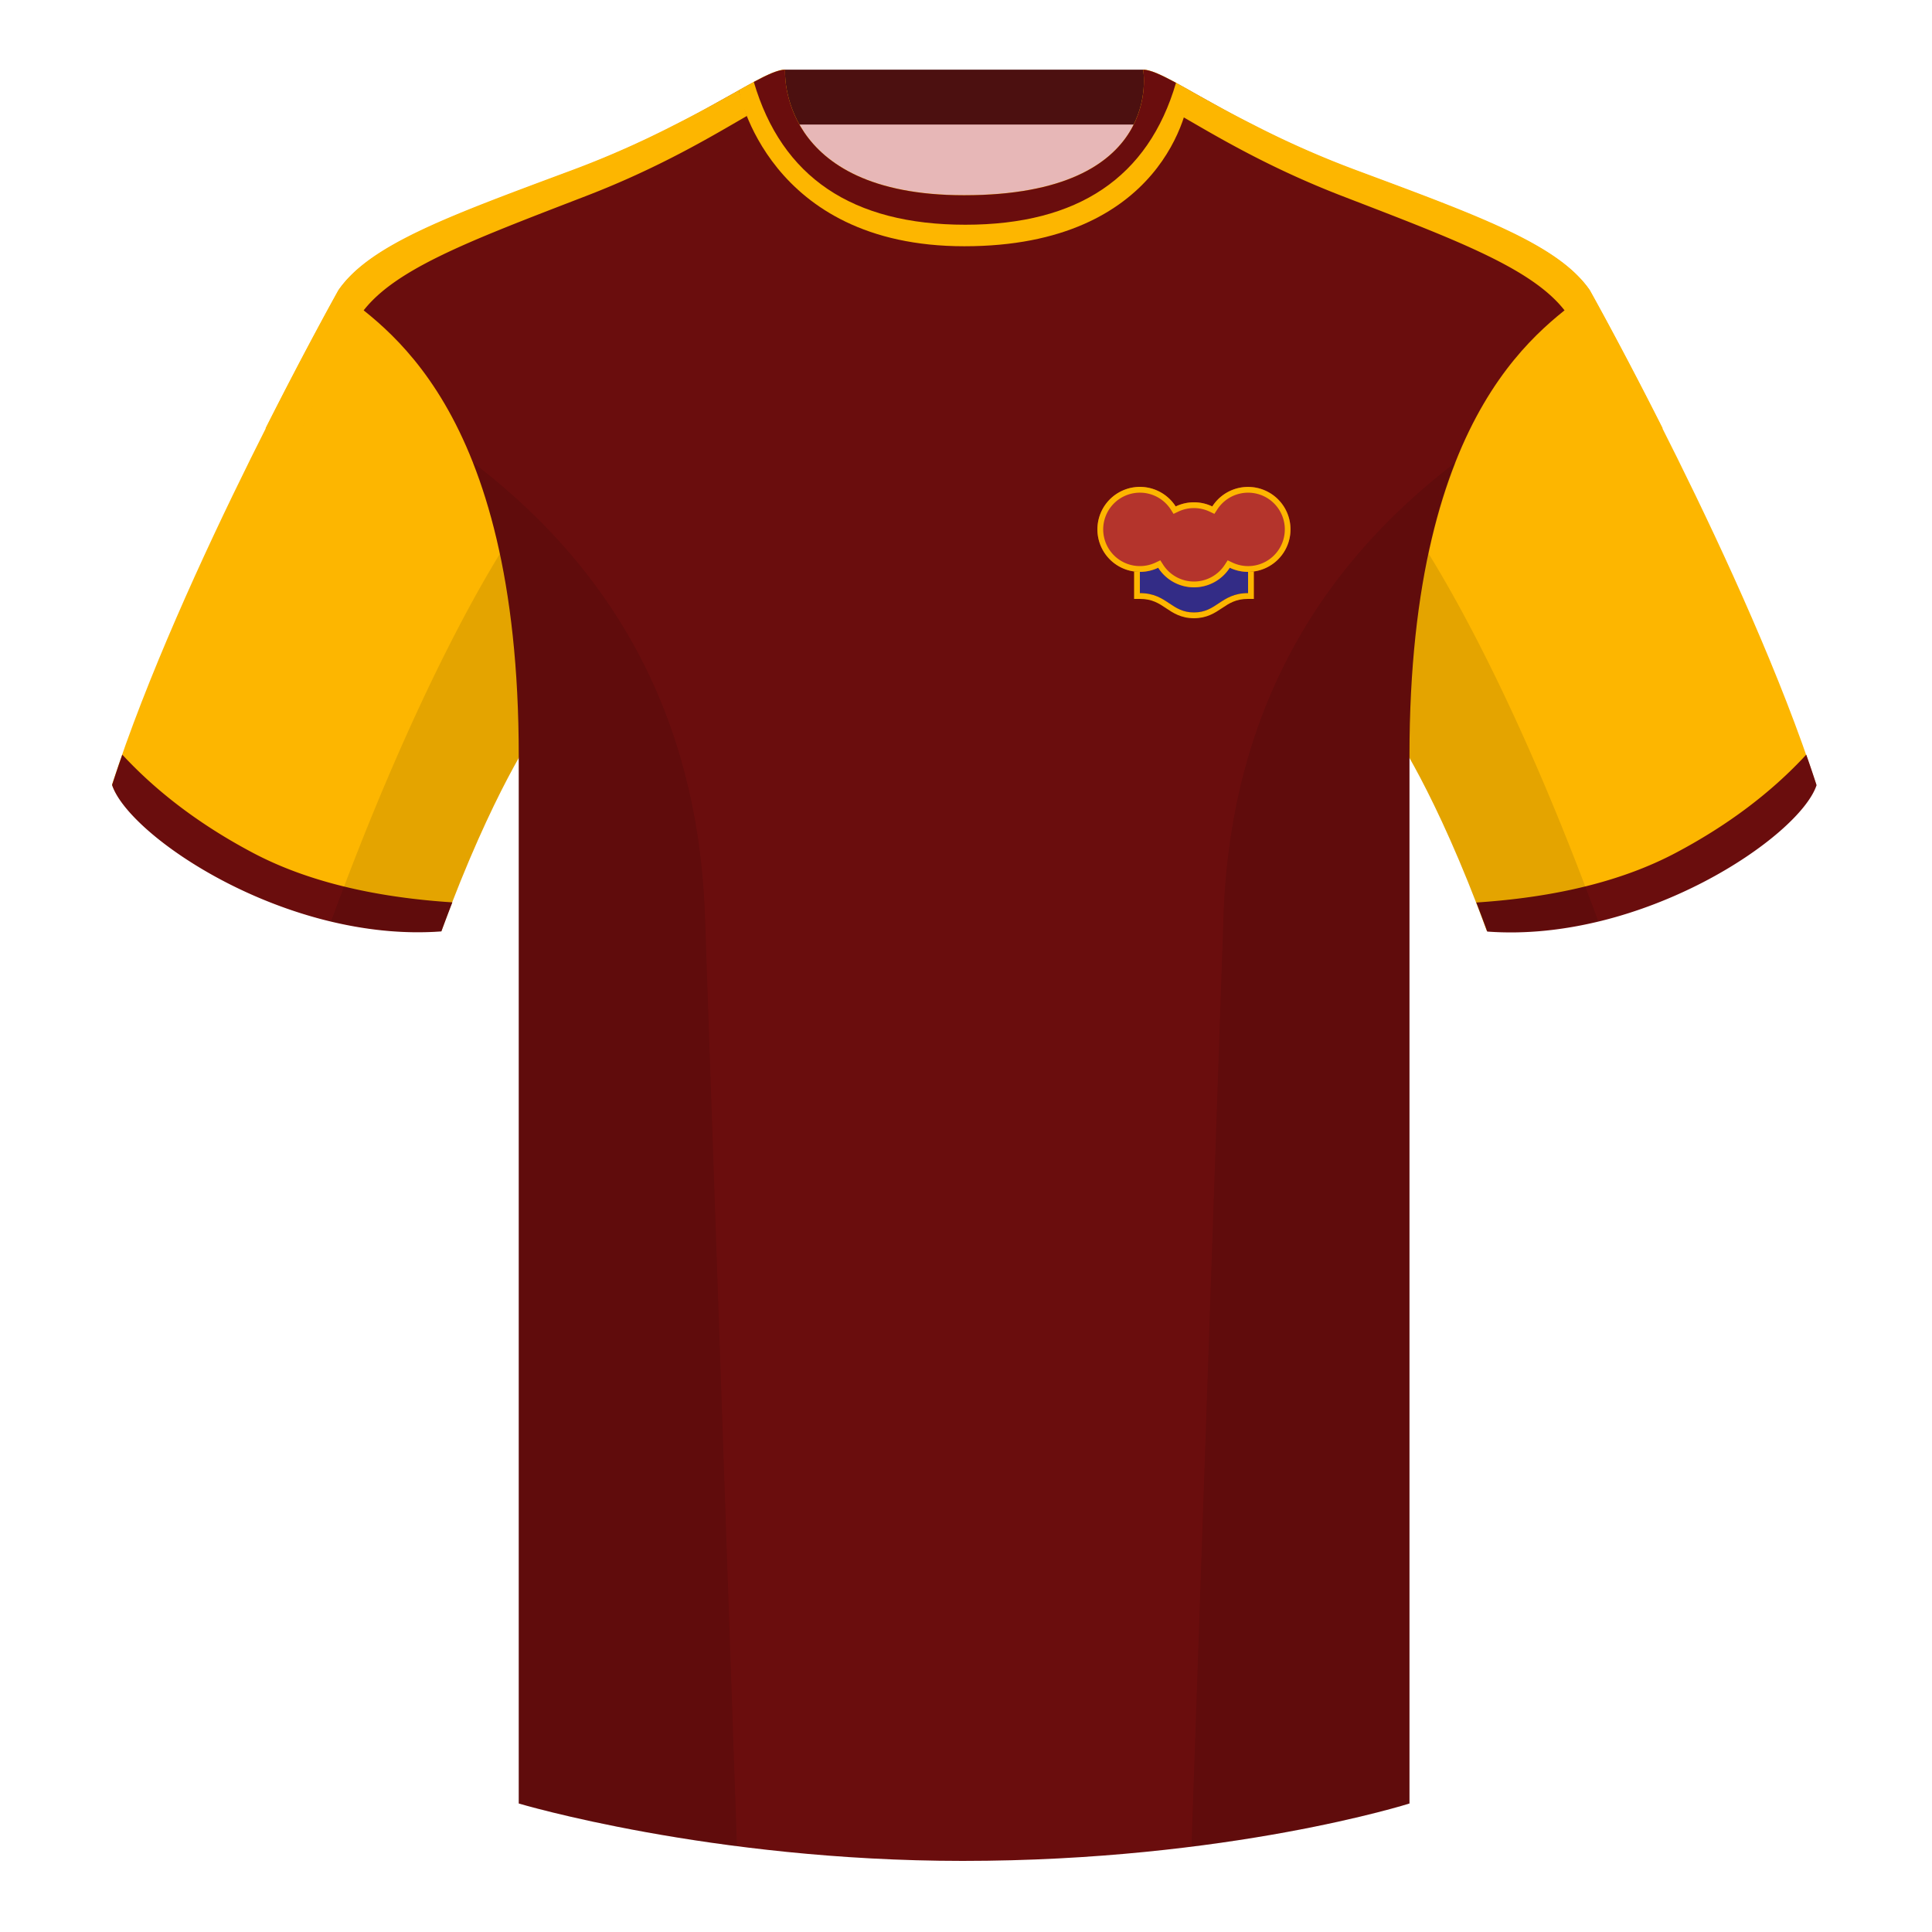<svg xmlns="http://www.w3.org/2000/svg" width="500" height="500" fill="none" viewBox="0 0 500 500"><g clip-path="url(#clip0_5839_4455)"><path fill="#E7B7B7" fill-rule="evenodd" d="M203 109.22h93.65v-87.3H203v87.3Z" clip-rule="evenodd"/><path fill="#4C1010" fill-rule="evenodd" d="M202.86 32.23h93.46v-14.2h-93.46v14.2Z" clip-rule="evenodd"/><path fill="#FDB600" fill-rule="evenodd" d="M87.55 75.26S46.78 148.06 29 203.03c4.44 13.37 45.2 40.86 85.23 37.88 13.34-36.4 24.46-52 24.46-52s2.97-95.08-51.14-113.65M411.47 75.26s40.76 72.8 58.55 127.77c-4.44 13.37-45.2 40.86-85.23 37.88-13.34-36.4-24.46-52-24.46-52s-2.96-95.08 51.14-113.65" clip-rule="evenodd"/><path fill="#6A0D0D" fill-rule="evenodd" d="M249.51 57.7c-50.08 0-47.8-39.47-48.74-39.14-7.52 2.62-24.13 14.94-52.44 25.5-31.87 11.88-52.63 19.31-60.78 31.2 11.11 8.91 46.7 28.97 46.7 120.34v271.14s49.65 14.86 114.88 14.86c68.93 0 115.64-14.86 115.64-14.86V195.6c0-91.37 35.59-111.43 46.7-120.34-8.15-11.89-28.9-19.32-60.78-31.2-28.36-10.58-44.98-22.92-52.48-25.51-.92-.32 4.18 39.15-48.7 39.15Z" clip-rule="evenodd"/><path fill="#FDB600" fill-rule="evenodd" d="M174.4 32.4c6.76-3.4 12.32-6.53 16.77-9.03l2.14 6.63c-8.9 5.14-22.46 13.33-41.6 20.71-30.8 11.89-50.86 19.32-58.74 31.2 0 0-7.81 14.5-17.94 35.25l-6.31-6.32c10.64-21.1 18.83-35.72 18.83-35.72 8.15-11.89 28.9-19.32 60.78-31.2 10.16-3.8 18.8-7.8 26.07-11.52ZM324.5 32.34a245.75 245.75 0 0 0 26.2 11.58c31.86 11.88 52.62 19.31 60.77 31.2 0 0 8.2 14.62 18.83 35.72l-6.3 6.32a1092.6 1092.6 0 0 0-17.95-35.25c-7.88-11.88-27.94-19.31-58.75-31.2-18.7-7.22-32.08-15.2-40.99-20.36l1.54-6.98c4.44 2.49 9.95 5.6 16.66 8.97Z" clip-rule="evenodd"/><path fill="#6A0D0D" fill-rule="evenodd" d="M467.46 195.3a338 338 0 0 1 2.67 7.9c-4.45 13.38-45.2 40.86-85.23 37.89-.96-2.62-1.9-5.12-2.84-7.52 20.8-1.36 38-5.64 51.6-12.84 13.42-7.1 24.7-15.58 33.8-25.43ZM31.65 195.3c9.1 9.83 20.37 18.3 33.78 25.4 13.6 7.2 30.82 11.48 51.64 12.83-.93 2.4-1.88 4.9-2.84 7.52-40.02 2.97-80.79-24.51-85.23-37.89.84-2.58 1.72-5.2 2.65-7.86Z" clip-rule="evenodd"/><path fill="#FDB600" fill-rule="evenodd" d="M307.85 23.34c-5.77-3.23-9.73-5.34-12-5.34 0 0 5.88 32.5-46.34 32.5-48.52 0-46.34-32.5-46.34-32.5-2.28 0-6.23 2.1-12 5.34 0 0 7.37 40.39 58.4 40.39 51.48 0 58.28-35.9 58.28-40.38Z" clip-rule="evenodd"/><path fill="#6A0D0D" fill-rule="evenodd" d="M195.09 21.21c3.69-1.98 6.37-3.18 8.09-3.18 0 0-2.19 32.5 46.33 32.5 52.22 0 46.34-32.5 46.34-32.5 1.78 0 4.6 1.3 8.5 3.4-7.17 24.49-25.35 36.73-54.52 36.73-29.27 0-47.51-12.32-54.74-36.95Z" clip-rule="evenodd"/><path fill="#000" fill-opacity=".1" fill-rule="evenodd" d="M413.58 238.32a93.79 93.79 0 0 1-28.8 2.6c-8.2-22.37-15.55-36.89-20-44.75v270.57s-21.1 6.71-55.87 11.12c-.18-.03-.37-.04-.55-.06l8.28-240.71c2.06-59.75 31.09-95.29 60.1-117.44a148.6 148.6 0 0 0-7 23.67c7.35 11.85 24.44 42.07 43.83 94.96l.01.04ZM190.72 477.8c-34.25-4.4-56.48-11.06-56.48-11.06V196.18c-4.46 7.87-11.81 22.38-20 44.75-9.64.71-19.32-.34-28.52-2.53l.02-.1c19.38-52.84 36.3-83.06 43.61-94.94a148.72 148.72 0 0 0-7-23.7c29 22.15 58.04 57.69 60.1 117.44l8.27 240.7Z" clip-rule="evenodd"/><path fill="#332C86" d="M295 153.5v-9h28v9c-3.63 0-5.65 1.35-7.6 2.64-1.79 1.2-3.52 2.36-6.4 2.36-2.88 0-4.61-1.16-6.4-2.36-1.95-1.3-3.97-2.64-7.6-2.64Z"/><path fill="#FDB600" fill-rule="evenodd" d="M293.5 143h31v12H323c-3.17 0-4.87 1.13-6.76 2.4l-.05.03c-1.8 1.2-3.85 2.57-7.19 2.57-3.34 0-5.4-1.37-7.19-2.57l-.05-.04c-1.9-1.26-3.6-2.39-6.76-2.39h-1.5v-12Zm1.5 1.5h28v9c-3.63 0-5.65 1.35-7.6 2.64-1.79 1.2-3.52 2.36-6.4 2.36-2.88 0-4.61-1.16-6.4-2.36-1.95-1.3-3.97-2.64-7.6-2.64v-9Z" clip-rule="evenodd"/><path fill="#B4342C" d="M295 148c1.7 0 3.3-.38 4.74-1.07a10.99 10.99 0 0 0 18.52 0 11 11 0 1 0-4.53-15.86 10.96 10.96 0 0 0-9.47 0A10.99 10.99 0 1 0 295 148Z"/><path fill="#FDB600" fill-rule="evenodd" d="m300.28 145 .72 1.12a9.5 9.5 0 0 0 16 0l.72-1.11 1.2.57a9.5 9.5 0 1 0-3.91-13.7l-.73 1.11-1.2-.57a9.45 9.45 0 0 0-8.17 0l-1.2.57-.7-1.11a9.5 9.5 0 1 0-3.92 13.7l1.2-.57Zm-.54 1.93a11 11 0 1 1 4.53-15.86 10.96 10.96 0 0 1 9.47 0 10.99 10.99 0 1 1 4.52 15.86 10.99 10.99 0 0 1-18.52 0Z" clip-rule="evenodd"/></g><defs><clipPath id="clip0_5839_4455"><path fill="#fff" d="M0 0h500v500H0z"/></clipPath></defs></svg>